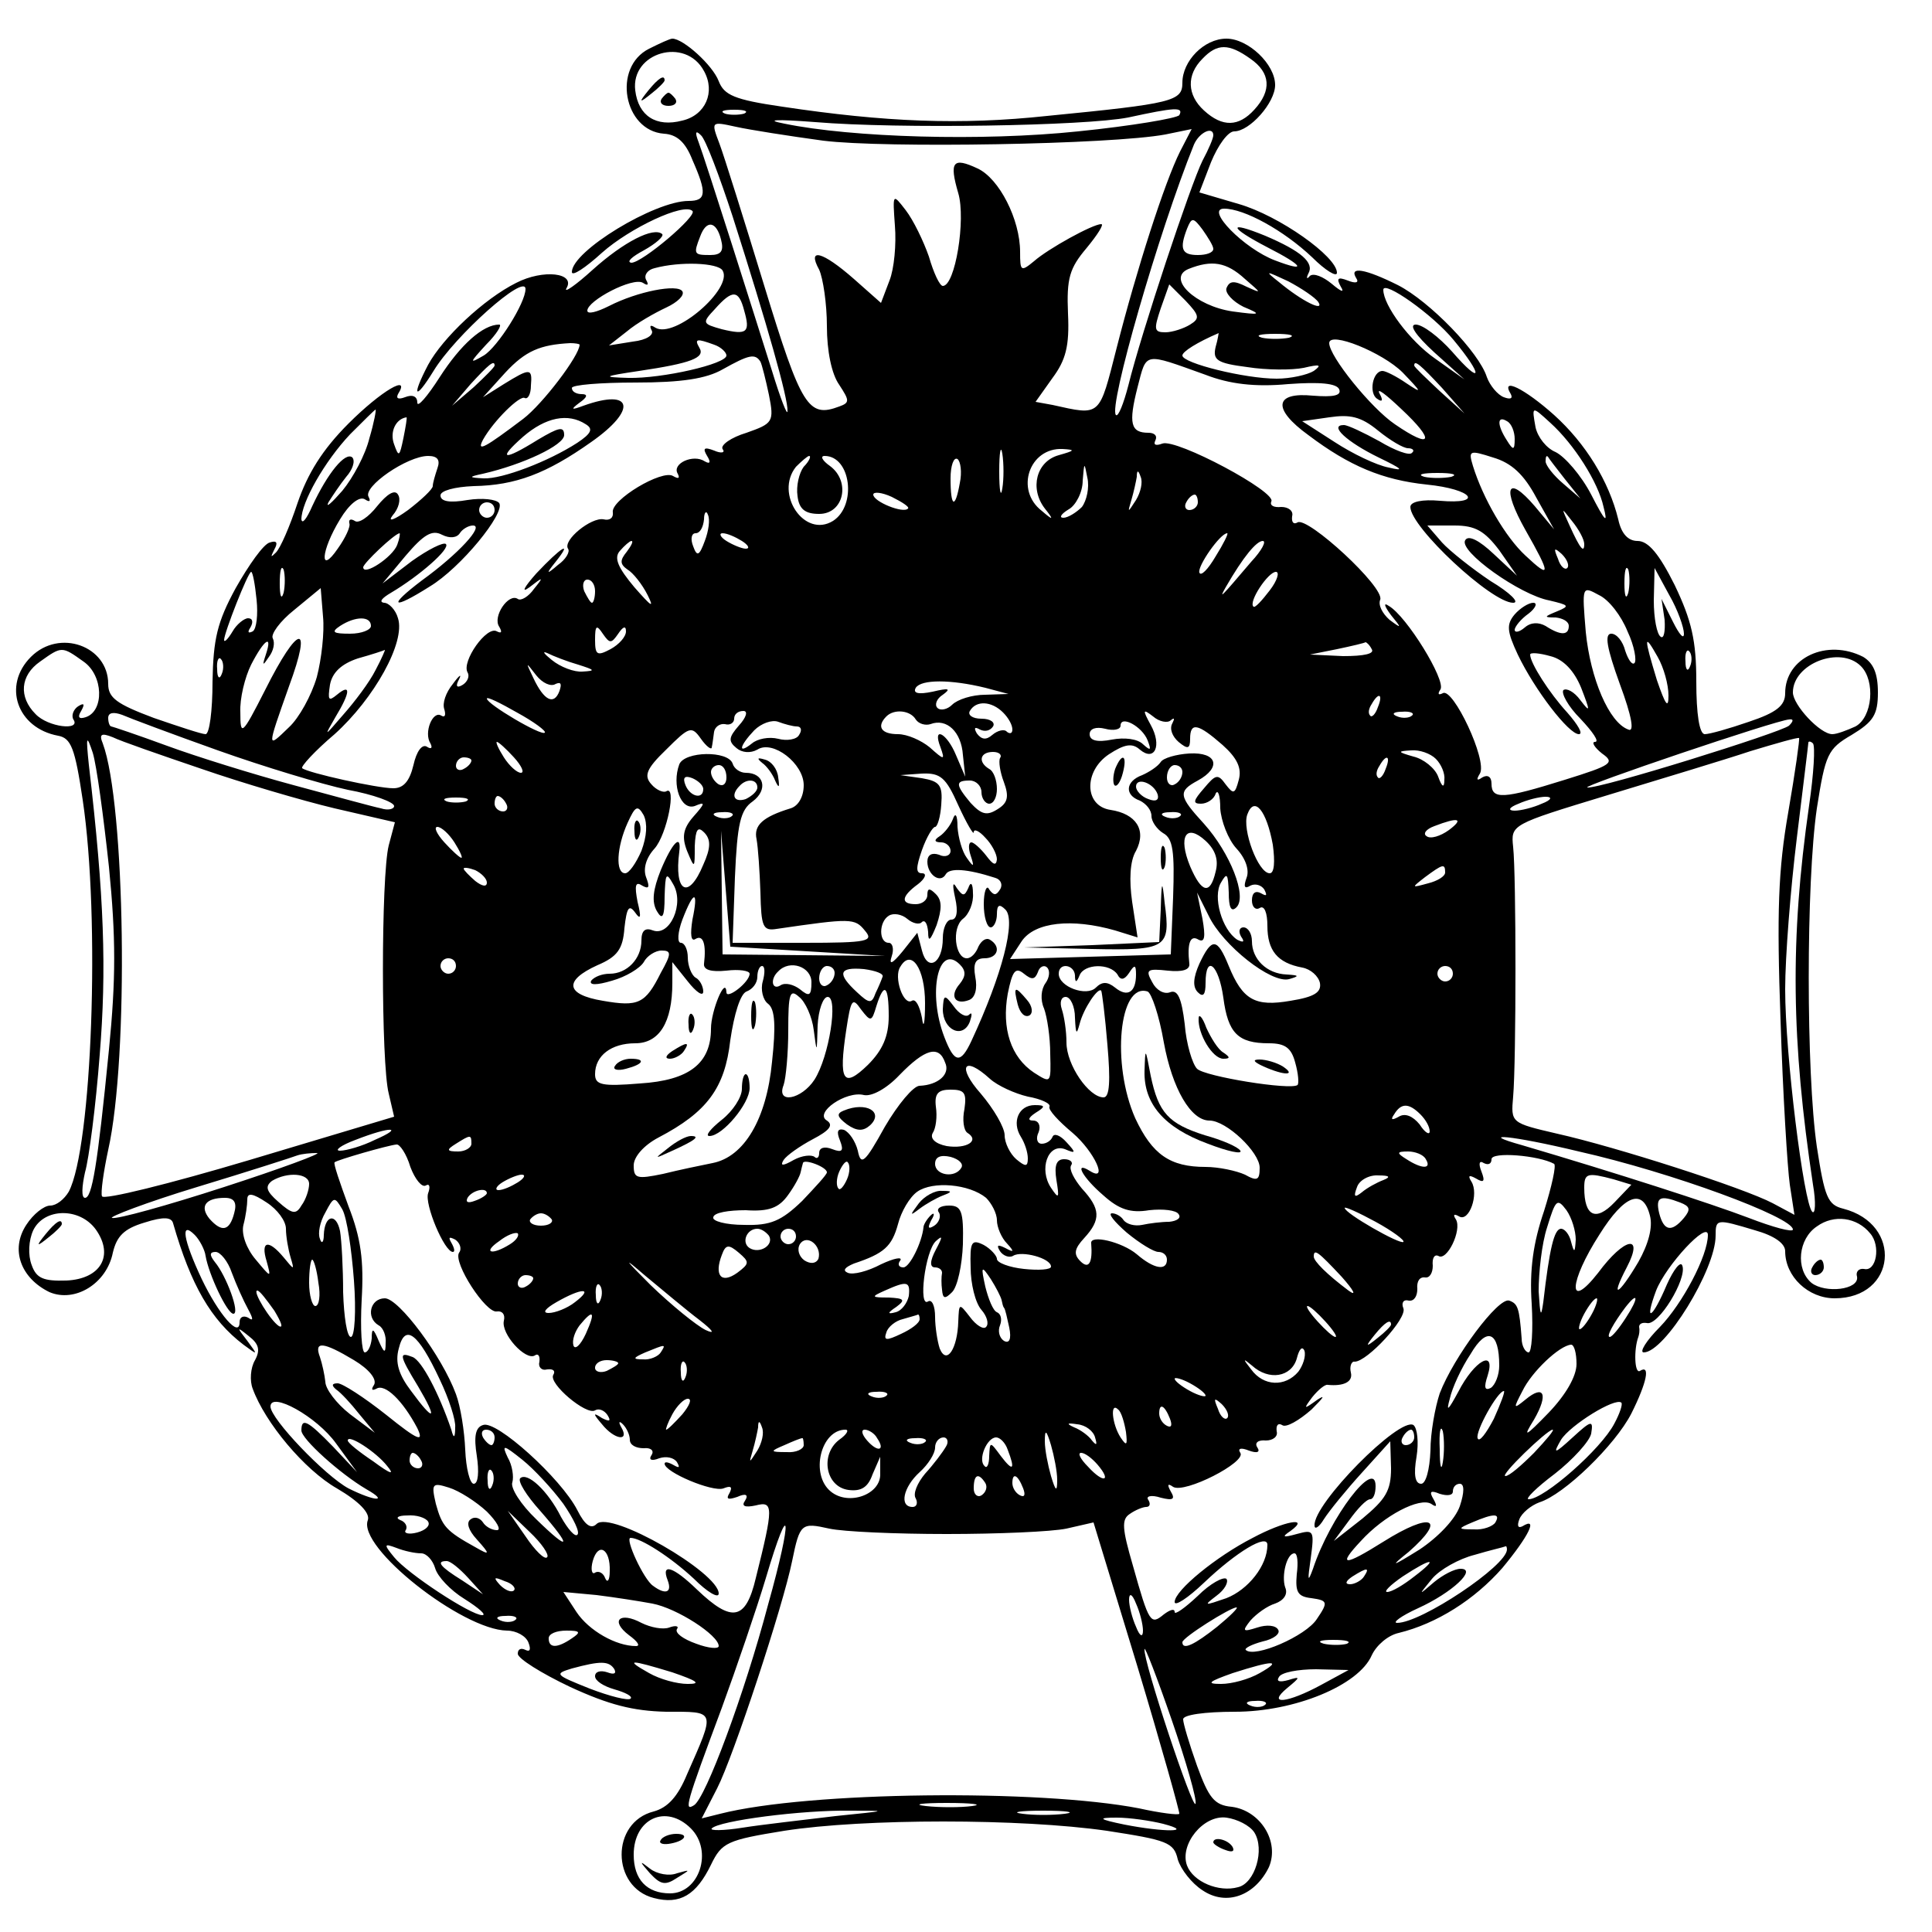 <?xml version="1.0" standalone="no"?>
<!DOCTYPE svg PUBLIC "-//W3C//DTD SVG 20010904//EN"
 "http://www.w3.org/TR/2001/REC-SVG-20010904/DTD/svg10.dtd">
<svg version="1.0" xmlns="http://www.w3.org/2000/svg"
 width="250pt" height="250pt" viewBox="0 0 250 250"
 preserveAspectRatio="xMidYMid meet">
<g transform="translate(0,250) scale(0.1,-0.1)"
fill="#000000" stroke="none">
<path d="M840 2437 c-48 -24 -33 -106 19 -110 17 -1 28 -11 37 -34 19 -43 18
-53 -5 -53 -44 0 -151 -65 -151 -92 0 -6 17 5 39 25 36 32 106 65 117 54 7 -6
-65 -67 -79 -67 -7 1 1 8 16 16 16 9 26 18 24 21 -11 10 -50 -10 -90 -46 -22
-20 -38 -31 -34 -24 12 20 -30 25 -65 7 -42 -21 -95 -71 -114 -106 -22 -42
-17 -47 7 -8 28 46 119 127 119 106 0 -18 -36 -75 -54 -86 -19 -11 -19 -10 3
14 14 14 21 26 17 26 -21 0 -50 -26 -77 -68 -16 -25 -29 -40 -29 -33 0 8 -6
11 -16 7 -8 -3 -12 -2 -9 4 17 27 -22 4 -64 -38 -34 -34 -53 -65 -66 -103 -10
-30 -22 -58 -28 -64 -7 -7 -7 -6 -2 4 5 9 3 12 -6 9 -8 -2 -27 -29 -44 -59
-24 -44 -29 -66 -30 -121 0 -38 -4 -68 -9 -68 -5 0 -35 10 -67 21 -48 18 -59
26 -59 44 0 49 -63 72 -100 35 -37 -37 -18 -92 35 -102 17 -3 22 -16 32 -83
23 -154 12 -450 -18 -507 -6 -10 -16 -18 -24 -18 -8 0 -22 -11 -31 -25 -21
-32 -7 -69 30 -87 33 -14 74 11 82 51 5 21 14 31 41 39 25 8 35 7 37 -1 23
-80 49 -125 91 -157 19 -14 19 -14 5 5 -14 18 -14 19 2 6 13 -10 15 -18 8 -31
-6 -10 -7 -27 -3 -37 16 -44 67 -105 109 -129 29 -17 43 -32 40 -41 -14 -35
122 -142 180 -143 12 0 25 -7 28 -16 3 -8 2 -12 -4 -9 -6 3 -10 1 -10 -5 0 -6
30 -25 68 -43 50 -23 81 -31 124 -32 65 0 64 3 27 -81 -12 -29 -25 -43 -43
-48 -56 -14 -55 -98 0 -112 34 -9 55 4 74 43 14 29 21 32 95 44 103 16 306 16
417 0 78 -12 87 -15 92 -37 4 -13 18 -31 32 -40 31 -21 68 -7 86 30 14 33 -11
73 -48 78 -23 2 -30 12 -45 53 -10 28 -18 55 -18 60 -1 6 28 10 67 10 77 0
160 34 177 73 6 13 21 26 35 29 49 12 98 43 134 84 34 41 47 67 26 54 -6 -3
-7 1 -4 9 3 8 15 18 26 22 32 10 98 74 119 115 20 40 25 64 11 55 -7 -4 -8 28
-2 44 1 3 2 8 1 13 0 4 4 6 10 5 15 -4 52 57 46 74 -2 7 -11 -4 -20 -24 -19
-45 -30 -51 -14 -8 13 33 67 91 67 72 0 -27 -33 -89 -62 -119 -18 -18 -27 -33
-21 -33 27 0 93 107 93 151 0 22 1 22 51 7 25 -7 39 -17 39 -27 0 -33 30 -61
64 -61 80 0 89 96 11 116 -20 5 -24 15 -34 80 -14 96 -14 342 0 438 11 70 14
77 45 95 28 17 34 26 34 55 0 25 -6 38 -19 46 -47 24 -101 -1 -101 -47 0 -16
-11 -25 -47 -37 -26 -9 -51 -16 -57 -16 -7 0 -11 26 -11 68 0 53 -6 79 -28
125 -20 40 -34 57 -48 57 -12 0 -21 9 -25 28 -12 49 -42 98 -83 135 -38 34
-70 50 -56 27 3 -6 -1 -7 -9 -4 -8 3 -18 15 -22 26 -10 32 -74 98 -115 119
-42 21 -64 25 -54 9 4 -6 -1 -7 -11 -3 -13 5 -15 3 -9 -8 5 -8 1 -7 -12 4 -11
9 -23 14 -28 10 -4 -5 -5 -3 -2 3 8 14 -9 29 -56 49 -49 20 -47 11 3 -15 47
-24 52 -33 10 -17 -40 15 -91 67 -66 67 26 0 77 -28 114 -63 17 -17 32 -26 32
-20 0 21 -75 74 -127 89 l-51 15 15 39 c9 22 22 40 30 40 20 0 53 37 53 60 0
27 -35 60 -63 60 -29 0 -57 -29 -57 -57 0 -24 -12 -27 -175 -43 -112 -12 -210
-8 -343 12 -62 9 -75 15 -82 33 -8 21 -46 55 -60 55 -3 0 -16 -6 -30 -13z m71
-29 c15 -27 2 -57 -28 -64 -34 -9 -57 6 -61 39 -6 49 65 70 89 25z m707 16
c26 -18 28 -41 5 -66 -20 -22 -41 -23 -65 -1 -22 20 -23 46 -2 67 19 20 34 20
62 0z m-655 -71 c-7 -2 -19 -2 -25 0 -7 3 -2 5 12 5 14 0 19 -2 13 -5z m563
-2 c-3 -4 -62 -14 -131 -21 -124 -13 -293 -8 -380 10 -26 5 -12 6 40 2 108 -9
349 -5 405 6 60 13 72 14 66 3z m-461 -33 c79 -10 373 -5 443 8 l34 7 -15 -29
c-20 -40 -56 -152 -82 -254 -23 -90 -20 -88 -83 -74 l-22 4 22 31 c17 23 22
41 20 83 -2 46 2 59 24 85 14 17 23 31 19 31 -11 0 -69 -32 -87 -48 -17 -14
-18 -13 -18 12 0 42 -27 95 -55 108 -32 15 -37 9 -25 -32 10 -34 -4 -120 -20
-120 -4 0 -12 17 -18 38 -7 20 -20 47 -30 60 -17 22 -17 22 -14 -20 2 -24 -1
-56 -7 -71 l-11 -29 -35 31 c-41 36 -61 41 -45 12 5 -11 10 -44 10 -73 0 -32
6 -62 16 -76 13 -20 14 -23 0 -28 -40 -15 -49 -1 -97 156 -26 85 -52 168 -58
184 -11 29 -11 29 21 22 18 -4 69 -12 113 -18z m-117 -98 c45 -141 72 -236 71
-252 0 -7 -9 16 -20 52 -24 76 -85 269 -95 296 -5 13 -4 16 3 9 6 -5 24 -53
41 -105z m622 105 c0 -4 -6 -18 -14 -33 -15 -30 -79 -222 -96 -291 -6 -23 -13
-41 -16 -38 -10 10 55 236 101 350 7 16 25 24 25 12z m0 -147 c0 -5 -9 -8 -20
-8 -21 0 -24 8 -14 34 6 15 8 15 20 -1 7 -10 14 -21 14 -25z m-637 12 c4 -15
0 -20 -14 -20 -21 0 -22 1 -13 24 8 22 21 20 27 -4z m2 -40 c14 -23 -62 -89
-87 -74 -6 4 -8 3 -5 -3 4 -6 -6 -13 -24 -15 l-31 -5 23 18 c13 11 36 24 51
31 15 7 24 16 21 21 -6 10 -58 0 -95 -19 -16 -8 -28 -11 -28 -6 0 13 59 44 72
36 6 -4 8 -3 4 4 -3 6 2 13 11 15 33 9 82 7 88 -3z m676 -11 c22 -19 22 -19 2
-10 -16 8 -22 8 -26 -2 -2 -6 8 -17 22 -24 24 -10 23 -11 -14 -6 -48 7 -86 43
-57 55 30 12 49 9 73 -13z m95 -30 c8 -13 -21 1 -51 26 -19 15 -18 15 12 1 17
-9 35 -21 39 -27z m-166 -29 c-8 -5 -23 -10 -32 -10 -15 0 -15 4 -6 31 l11 31
21 -21 c18 -19 19 -23 6 -31z m341 -20 c39 -47 37 -60 -2 -15 -17 19 -38 35
-47 35 -9 0 -1 -13 24 -36 l39 -35 -38 27 c-33 23 -67 69 -67 89 0 13 64 -32
91 -65z m-918 38 c8 -28 4 -32 -29 -24 -25 7 -26 8 -9 26 23 26 31 25 38 -2z
m610 -47 c-4 -17 2 -21 41 -26 25 -4 58 -4 73 -1 21 5 24 4 13 -4 -8 -5 -30
-10 -48 -10 -41 0 -122 20 -122 30 0 5 19 17 47 29 0 1 -1 -8 -4 -18z m95 12
c-10 -2 -26 -2 -35 0 -10 3 -2 5 17 5 19 0 27 -2 18 -5z m-918 -9 c0 -14 -48
-77 -73 -96 -49 -37 -61 -44 -52 -27 14 25 48 58 54 54 4 -2 8 5 8 16 2 23 -1
23 -35 2 l-27 -17 29 32 c26 28 45 36 84 38 6 0 12 -1 12 -2z m174 0 c9 -3 16
-10 16 -14 0 -11 -83 -30 -127 -29 -34 1 -33 2 14 9 67 10 86 17 78 30 -7 12
-3 12 19 4z m891 -36 c25 -26 26 -28 5 -14 -13 9 -27 16 -31 16 -13 0 -18 -29
-7 -36 7 -5 8 -2 3 7 -4 8 8 -1 28 -20 45 -42 40 -53 -8 -20 -31 21 -85 88
-85 105 0 16 69 -12 95 -38z m-831 14 c2 -4 7 -24 11 -43 7 -35 5 -37 -29 -49
-20 -6 -34 -16 -31 -21 4 -5 -2 -6 -11 -2 -13 5 -15 3 -9 -7 5 -8 4 -11 -3 -7
-15 10 -43 -3 -35 -16 3 -6 1 -7 -6 -3 -14 9 -81 -31 -78 -47 1 -7 -4 -11 -12
-9 -16 3 -53 -27 -46 -38 3 -4 -3 -14 -13 -21 -15 -13 -16 -12 -3 4 23 29 7
19 -25 -15 -16 -18 -20 -26 -9 -18 18 14 19 14 6 -2 -7 -10 -17 -16 -21 -13
-12 8 -33 -23 -24 -36 4 -7 3 -9 -3 -6 -13 8 -46 -39 -38 -53 3 -5 0 -12 -6
-16 -8 -5 -10 -2 -5 7 4 8 0 5 -8 -6 -9 -11 -14 -25 -11 -33 2 -7 1 -11 -4 -8
-11 7 -23 -22 -14 -36 3 -6 1 -8 -5 -4 -6 3 -13 -6 -17 -24 -5 -21 -13 -30
-26 -30 -21 0 -111 20 -118 26 -2 2 16 22 42 44 51 46 92 119 82 150 -3 11
-12 20 -18 20 -7 1 -3 6 9 13 37 22 77 57 71 63 -3 3 -23 -7 -44 -22 l-38 -29
30 36 c23 27 34 34 47 27 10 -5 19 -4 23 2 3 5 11 10 17 10 15 0 -19 -37 -66
-71 -45 -34 -39 -39 10 -8 40 24 98 95 90 108 -4 5 -22 7 -41 4 -23 -4 -35 -2
-35 6 0 6 18 11 43 12 54 1 94 16 152 57 60 42 54 70 -10 47 -16 -6 -17 -5 -5
4 10 7 11 11 3 11 -7 0 -13 3 -13 8 0 4 37 7 83 7 59 0 91 5 112 17 34 19 42
21 49 10z m576 -17 c31 -12 64 -16 107 -12 41 3 63 1 66 -7 3 -8 -8 -10 -34
-8 -50 5 -53 -17 -6 -51 53 -40 96 -58 153 -64 60 -6 75 -26 17 -21 -22 2 -38
-1 -38 -8 0 -26 105 -124 133 -124 9 0 -4 13 -29 28 -24 16 -53 39 -63 50
l-19 22 35 0 c27 0 39 -7 58 -32 l23 -33 -30 28 c-19 18 -33 25 -37 18 -9 -14
71 -71 109 -78 25 -6 27 -7 10 -14 -17 -7 -18 -8 -2 -8 9 -1 17 -5 17 -11 0
-12 -10 -13 -30 0 -9 5 -19 5 -27 -2 -7 -6 -13 -7 -13 -3 0 4 8 14 18 21 9 7
12 14 6 14 -6 0 -17 -7 -24 -15 -11 -13 -10 -22 4 -52 22 -46 66 -103 79 -103
6 0 -1 12 -15 28 -23 25 -48 64 -48 75 0 3 12 2 26 -2 17 -4 31 -19 40 -41 12
-31 12 -33 -1 -16 -8 11 -18 16 -22 13 -3 -4 6 -21 22 -37 16 -17 25 -30 19
-30 -5 0 -1 -7 9 -15 17 -12 13 -15 -48 -34 -80 -25 -95 -26 -95 -5 0 9 -5 12
-12 8 -7 -5 -8 -3 -3 5 10 17 -35 112 -48 104 -6 -3 -7 -1 -3 5 7 12 -44 95
-67 108 -7 5 -6 0 3 -12 14 -17 14 -18 -2 -6 -9 8 -15 19 -12 26 6 16 -94 108
-107 100 -5 -3 -8 0 -7 8 2 7 -5 12 -14 12 -10 -1 -15 2 -13 7 8 12 -123 82
-141 75 -8 -3 -12 -2 -9 4 3 6 -1 10 -9 10 -23 0 -26 12 -14 59 12 46 7 45 88
16z m-920 12 c0 -2 -12 -14 -27 -28 l-28 -24 24 28 c23 25 31 32 31 24z m1226
-29 l29 -33 -32 29 c-18 17 -33 31 -33 33 0 8 8 1 36 -29z m-1388 -65 c-5 -21
-21 -51 -35 -68 -14 -16 -22 -23 -18 -15 5 8 15 23 23 33 8 9 12 20 8 25 -9 8
-32 -20 -52 -63 -7 -16 -13 -24 -14 -17 0 22 30 75 63 110 17 17 32 32 33 32
1 0 -2 -17 -8 -37z m1344 -13 c6 0 9 -3 5 -6 -3 -4 -22 3 -42 15 -20 11 -41
21 -46 21 -20 0 4 -22 45 -42 31 -15 34 -18 13 -13 -16 3 -47 18 -70 33 l-42
27 35 5 c27 4 41 1 63 -17 16 -13 33 -23 39 -23z m184 33 c31 -28 62 -77 69
-109 6 -23 2 -19 -16 16 -13 25 -34 49 -46 55 -12 5 -23 19 -26 32 -5 28 -5
28 19 6z m-1484 -20 c-5 -24 -6 -25 -12 -8 -6 16 2 33 16 35 1 0 -1 -12 -4
-27z m236 18 c10 -6 7 -12 -11 -24 -37 -24 -97 -47 -121 -46 -20 1 -20 2 -1 6
52 12 105 37 105 50 0 12 -7 10 -34 -6 -45 -28 -53 -26 -19 4 29 25 58 31 81
16z m1202 -19 c0 -15 -2 -15 -10 -2 -13 20 -13 33 0 25 6 -3 10 -14 10 -23z
m-663 -64 c-2 -13 -4 -3 -4 22 0 25 2 35 4 23 2 -13 2 -33 0 -45z m73 43 c-29
-8 -38 -43 -18 -69 12 -15 11 -16 -4 -3 -35 27 -16 82 27 80 17 -1 16 -2 -5
-8z m618 -55 l23 -41 -25 30 c-36 42 -43 24 -12 -31 33 -58 33 -64 0 -33 -26
24 -55 74 -68 116 -6 20 -5 21 26 11 24 -7 40 -22 56 -52z m-1422 38 c-3 -9
-6 -19 -6 -23 0 -4 -15 -18 -32 -31 -18 -13 -27 -16 -20 -7 8 9 11 21 7 27 -4
7 -14 1 -27 -15 -11 -14 -24 -23 -29 -19 -5 3 -8 2 -7 -3 2 -4 -5 -19 -15 -33
-24 -35 -22 -3 3 38 12 20 25 30 32 26 6 -4 8 -3 5 3 -8 13 50 53 77 53 12 0
16 -5 12 -16z m474 2 c-6 -8 -10 -25 -8 -38 2 -17 10 -23 28 -23 32 0 41 42
14 62 -10 7 -13 13 -7 13 34 0 42 -64 11 -84 -37 -23 -76 35 -48 70 7 7 15 14
17 14 3 0 0 -7 -7 -14z m202 -21 c-6 -34 -12 -32 -12 6 0 16 4 28 9 25 4 -3 6
-17 3 -31z m783 5 l20 -25 -22 19 c-13 11 -23 24 -23 29 0 6 1 8 3 6 1 -2 11
-15 22 -29z m-625 -36 c-7 -7 -18 -14 -24 -14 -6 0 -3 5 7 11 9 5 18 22 18 37
2 24 2 25 6 4 3 -13 -1 -30 -7 -38z m70 9 c-11 -17 -11 -17 -6 0 3 10 6 24 7
30 0 9 2 9 5 0 3 -7 0 -20 -6 -30z m408 30 c-10 -2 -26 -2 -35 0 -10 3 -2 5
17 5 19 0 27 -2 18 -5z m-703 -41 c-6 -7 -45 9 -45 18 0 4 11 3 24 -3 14 -7
23 -13 21 -15z m375 8 c0 -5 -5 -10 -11 -10 -5 0 -7 5 -4 10 3 6 8 10 11 10 2
0 4 -4 4 -10z m-910 -10 c0 -5 -4 -10 -10 -10 -5 0 -10 5 -10 10 0 6 5 10 10
10 6 0 10 -4 10 -10z m272 -40 c-7 -19 -10 -21 -15 -7 -4 10 -2 17 3 17 6 0
10 8 11 18 0 9 3 12 5 6 3 -6 1 -21 -4 -34z m1138 -4 c0 -12 -5 -7 -19 24 -11
24 -11 24 3 6 9 -11 16 -24 16 -30z m-1536 -1 c-6 -16 -44 -41 -44 -29 0 5 40
43 47 44 1 0 0 -7 -3 -15z m446 5 c8 -5 11 -10 5 -10 -5 0 -17 5 -25 10 -8 5
-10 10 -5 10 6 0 17 -5 25 -10z m613 -20 c-10 -17 -19 -26 -21 -21 -3 8 27 51
36 51 2 0 -5 -14 -15 -30z m-762 6 c-9 -11 -9 -16 1 -23 7 -4 19 -19 26 -33 9
-18 5 -15 -17 10 -21 25 -27 38 -19 47 6 7 13 13 15 13 3 0 0 -6 -6 -14z m808
-13 c-40 -47 -42 -49 -33 -33 23 40 40 60 48 60 5 0 -1 -12 -15 -27z m409 -8
c-3 -3 -9 2 -12 12 -6 14 -5 15 5 6 7 -7 10 -15 7 -18z m-1661 -32 c-3 -10 -5
-4 -5 12 0 17 2 24 5 18 2 -7 2 -21 0 -30z m1740 0 c-3 -10 -5 -4 -5 12 0 17
2 24 5 18 2 -7 2 -21 0 -30z m-1775 -9 c2 -19 0 -38 -5 -41 -6 -3 -7 -1 -3 5
4 7 3 12 -3 12 -5 0 -15 -8 -20 -17 -6 -10 -11 -15 -11 -11 0 9 31 88 35 88 2
0 5 -16 7 -36z m1311 12 c-10 -13 -19 -23 -21 -21 -7 6 19 45 29 45 5 0 2 -11
-8 -24z m536 -56 c0 -8 -6 -1 -14 15 l-15 30 4 -27 c1 -15 -1 -25 -5 -22 -5 3
-9 24 -9 47 l1 42 19 -35 c11 -19 19 -42 19 -50z m-1409 55 c0 -8 -2 -15 -4
-15 -2 0 -6 7 -10 15 -3 8 -1 15 4 15 6 0 10 -7 10 -15z m-360 -111 c-7 -24
-23 -53 -36 -65 -29 -28 -29 -29 0 53 31 84 12 81 -31 -5 -30 -59 -32 -60 -32
-29 -1 18 6 46 14 62 17 33 28 40 19 13 -5 -15 -4 -15 4 -3 6 8 8 18 5 24 -3
5 9 22 28 37 l34 28 3 -37 c2 -20 -2 -55 -8 -78z m1696 59 c9 -19 12 -38 9
-41 -3 -3 -8 4 -12 16 -3 12 -11 22 -18 22 -9 0 -6 -18 11 -65 16 -43 19 -63
11 -59 -25 9 -49 66 -55 126 -5 60 -5 60 17 48 13 -6 29 -27 37 -47z m-1626 7
c0 -5 -12 -10 -27 -10 -22 0 -25 2 -13 10 20 13 40 13 40 0z m320 -10 c6 9 10
11 10 3 0 -7 -9 -17 -20 -23 -17 -9 -20 -8 -20 12 0 19 2 20 10 8 9 -13 11
-13 20 0z m975 -20 c4 -6 -10 -9 -37 -9 l-43 2 35 7 c19 4 36 8 37 9 1 0 5 -3
8 -9z m384 -60 c0 -18 -4 -12 -15 20 -17 56 -17 62 1 30 8 -14 14 -36 14 -50z
m-2051 44 c26 -18 27 -64 3 -72 -9 -3 -11 0 -6 8 5 9 4 11 -4 6 -6 -4 -9 -12
-6 -17 10 -15 -33 -10 -49 7 -22 22 -20 50 6 68 28 20 28 20 56 0z m378 -11
c-8 -16 -27 -41 -42 -58 -25 -29 -25 -29 -10 -3 20 33 20 44 2 29 -11 -9 -12
-7 -9 13 3 16 15 27 36 34 18 5 33 10 35 11 1 1 -4 -11 -12 -26z m262 7 c22
-7 23 -8 6 -9 -11 -1 -29 6 -40 15 -10 8 -13 12 -6 9 8 -4 26 -11 40 -15z
m1439 -2 c-3 -8 -6 -5 -6 6 -1 11 2 17 5 13 3 -3 4 -12 1 -19z m-1900 -10 c-3
-8 -6 -5 -6 6 -1 11 2 17 5 13 3 -3 4 -12 1 -19z m2121 10 c19 -19 15 -66 -7
-78 -11 -5 -24 -10 -30 -10 -16 0 -51 38 -51 54 0 37 61 61 88 34z m-1689 -23
c7 3 8 0 5 -9 -7 -19 -20 -13 -34 17 -10 21 -10 21 4 3 8 -10 19 -15 25 -11z
m556 -5 l30 -8 -30 -1 c-17 0 -36 -6 -43 -13 -6 -6 -15 -8 -19 -4 -4 4 -1 12
7 17 11 8 8 9 -13 4 -19 -4 -26 -2 -22 5 7 11 45 11 90 0z m-570 -58 c-4 -5
-75 37 -75 44 0 3 18 -6 39 -18 22 -12 38 -24 36 -26z m1078 33 c-3 -9 -8 -14
-10 -11 -3 3 -2 9 2 15 9 16 15 13 8 -4z m-485 -7 c7 -7 12 -16 12 -22 0 -5
-3 -6 -7 -3 -3 4 -12 2 -19 -4 -8 -7 -14 -6 -20 2 -4 7 -3 9 4 5 6 -3 13 -2
17 4 3 5 -3 10 -15 10 -12 0 -18 5 -15 10 8 14 28 13 43 -2z m-1016 -49 c59
-21 135 -44 168 -51 33 -6 60 -16 60 -21 0 -4 -8 -6 -17 -3 -10 2 -61 16 -113
30 -52 14 -126 37 -164 51 -38 14 -71 25 -72 25 -2 0 -4 5 -4 11 0 7 7 8 18 4
9 -4 65 -25 124 -46z m674 32 c-13 -15 -14 -20 -3 -29 7 -6 18 -7 27 -2 20 13
60 -18 60 -46 0 -15 -7 -27 -17 -30 -36 -11 -48 -22 -44 -40 2 -11 4 -41 5
-69 1 -44 3 -50 21 -47 96 14 101 14 114 -2 12 -14 5 -16 -79 -16 l-92 0 3 85
c3 69 7 87 23 98 20 15 15 37 -9 37 -7 0 -15 5 -17 12 -6 17 -62 16 -69 -1
-10 -27 2 -60 20 -54 14 6 14 4 -2 -14 -13 -15 -15 -26 -8 -44 10 -24 10 -23
10 6 1 22 4 26 12 18 9 -9 9 -20 -1 -42 -19 -46 -38 -36 -31 17 3 24 -9 12
-24 -24 -10 -25 -12 -41 -5 -53 7 -12 10 -8 10 19 1 30 2 32 11 16 15 -25 -4
-68 -26 -60 -10 4 -15 0 -15 -13 0 -24 -19 -43 -41 -43 -10 0 -20 -4 -24 -9
-3 -6 7 -6 27 0 18 5 36 16 41 24 4 8 15 15 23 15 13 0 13 -4 -1 -29 -20 -40
-29 -44 -75 -36 -48 8 -51 26 -7 46 26 11 33 21 35 48 3 27 6 31 14 20 7 -10
8 -6 3 14 -4 21 -3 27 6 21 9 -5 10 -2 5 11 -4 11 0 25 11 37 16 18 29 83 15
74 -4 -2 -13 2 -19 9 -10 11 -7 20 19 45 30 30 33 31 45 14 7 -10 14 -15 14
-11 1 4 2 13 3 20 1 6 7 11 14 10 7 -2 12 2 12 7 0 6 5 10 12 10 6 0 4 -8 -6
-19z m229 8 c4 -6 13 -8 19 -6 21 8 40 -10 42 -40 l3 -28 -12 28 c-12 29 -31
38 -20 10 6 -17 5 -17 -14 0 -11 9 -29 17 -41 17 -22 0 -28 10 -15 23 10 10
31 8 38 -4z m330 -1 c5 4 5 2 2 -4 -4 -7 0 -17 8 -24 12 -10 15 -9 15 4 0 22
10 20 42 -8 19 -17 25 -30 21 -45 -5 -19 -7 -19 -17 -6 -10 14 -13 13 -28 -5
-14 -16 -15 -20 -4 -20 8 0 17 6 19 13 3 6 6 -2 6 -19 1 -16 10 -40 21 -52 12
-13 17 -28 13 -38 -4 -11 -3 -15 5 -10 6 3 14 1 18 -5 4 -8 3 -9 -4 -5 -7 4
-12 1 -12 -9 0 -9 5 -13 10 -10 6 4 10 -6 10 -23 0 -32 13 -48 45 -54 11 -2
21 -11 23 -20 2 -12 -7 -18 -38 -23 -46 -8 -62 1 -80 45 -15 37 -22 37 -38 3
-8 -18 -9 -30 -2 -37 7 -7 10 -3 10 12 0 38 17 24 23 -19 6 -46 19 -59 59 -59
21 0 29 -6 34 -25 4 -14 5 -27 3 -29 -9 -7 -120 11 -130 21 -6 6 -14 32 -16
58 -4 33 -9 45 -19 41 -8 -3 -18 3 -23 13 -9 16 -7 18 20 15 19 -2 29 1 28 9
-3 26 1 38 12 31 8 -4 9 4 5 27 l-7 34 15 -30 c18 -38 81 -88 104 -82 14 4 13
5 -3 6 -26 1 -45 20 -45 43 0 10 -5 18 -11 18 -5 0 -7 -5 -3 -12 5 -7 3 -8 -5
-4 -20 13 -32 56 -21 74 8 14 9 11 10 -13 0 -19 3 -26 10 -19 14 14 -8 70 -42
108 -33 36 -34 42 -8 56 31 17 25 37 -11 35 -17 -1 -34 -6 -37 -11 -4 -6 -15
-13 -24 -17 -22 -8 -23 -26 -3 -33 8 -4 15 -12 15 -20 0 -7 7 -17 15 -22 13
-7 15 -24 13 -83 l-3 -74 -104 -3 -104 -3 15 23 c17 25 65 30 121 14 l29 -9
-7 46 c-4 28 -3 53 5 66 14 27 0 48 -33 53 -34 5 -35 50 -2 72 20 13 30 15 40
6 19 -16 29 5 14 32 -11 20 -10 21 3 11 8 -7 19 -9 23 -5z m312 6 c-3 -3 -12
-4 -19 -1 -8 3 -5 6 6 6 11 1 17 -2 13 -5z m-796 -14 c6 0 7 -5 3 -11 -3 -6
-16 -8 -27 -5 -12 3 -27 0 -34 -6 -19 -15 -16 -3 3 17 9 9 23 14 31 11 8 -3
19 -6 24 -6z m454 -18 c5 -13 4 -14 -6 -5 -7 7 -24 9 -40 6 -20 -4 -29 -1 -29
7 0 7 8 10 20 7 11 -3 20 -1 20 4 0 14 28 -1 35 -19z m830 19 c-11 -9 -245
-82 -261 -80 -10 1 244 87 261 88 6 1 6 -2 0 -8z m-2174 -183 c9 -91 9 -145 0
-236 -15 -152 -22 -192 -31 -192 -5 0 -4 15 0 33 5 17 14 86 19 152 9 110 6
204 -14 375 -4 38 -3 40 5 16 5 -16 14 -83 21 -148z m120 127 c52 -18 130 -41
172 -51 l78 -18 -8 -30 c-10 -40 -10 -282 0 -321 l7 -30 -187 -56 c-104 -31
-189 -52 -191 -47 -2 4 2 32 8 60 27 120 22 448 -7 526 -5 12 -2 14 13 8 10
-5 62 -23 115 -41z m2053 -56 c-13 -74 -15 -130 -10 -269 3 -96 9 -192 12
-213 l6 -39 -28 15 c-38 20 -203 73 -279 90 -60 14 -60 14 -57 48 4 46 4 287
0 323 -3 29 -3 29 122 67 69 21 152 46 185 57 33 10 61 18 63 17 1 -1 -5 -44
-14 -96z m-1649 71 c10 -11 14 -20 9 -20 -5 0 -15 9 -22 20 -7 11 -11 20 -9
20 2 0 12 -9 22 -20z m1676 -62 c-25 -174 -23 -305 5 -491 4 -23 3 -39 -1 -35
-11 11 -35 203 -35 288 0 42 7 130 15 195 8 66 15 122 15 124 0 2 3 2 6 -1 3
-4 1 -39 -5 -80z m-1047 61 c-2 -4 0 -18 5 -31 7 -19 5 -27 -8 -35 -14 -9 -21
-7 -35 8 -20 24 -20 29 -1 29 8 0 15 -7 15 -15 0 -8 5 -15 10 -15 6 0 10 9 10
19 0 11 -4 23 -10 26 -15 9 -12 22 5 22 8 0 12 -4 9 -8z m564 -1 c7 -7 12 -19
11 -27 0 -11 -3 -10 -8 4 -4 11 -19 23 -32 26 -21 6 -21 7 -3 8 11 1 25 -4 32
-11z m-1248 -2 c0 -3 -4 -8 -10 -11 -5 -3 -10 -1 -10 4 0 6 5 11 10 11 6 0 10
-2 10 -4z m1183 -11 c-3 -9 -8 -14 -10 -11 -3 3 -2 9 2 15 9 16 15 13 8 -4z
m-853 -11 c0 -8 -4 -12 -10 -9 -5 3 -10 10 -10 16 0 5 5 9 10 9 6 0 10 -7 10
-16z m590 7 c0 -6 -4 -13 -10 -16 -5 -3 -10 1 -10 9 0 9 5 16 10 16 6 0 10 -4
10 -9z m-620 -22 c0 -14 -17 -10 -23 5 -4 10 -1 13 9 9 7 -3 14 -9 14 -14z
m330 -21 c11 -24 20 -39 20 -35 0 5 7 2 15 -7 8 -8 15 -21 15 -28 -1 -9 -5 -7
-14 5 -7 9 -16 17 -19 17 -4 0 -4 -8 -1 -17 5 -15 4 -16 -5 -3 -6 8 -11 26
-12 40 0 16 -3 19 -6 10 -3 -8 -11 -18 -17 -22 -8 -5 -7 -8 2 -8 6 0 12 -5 12
-11 0 -6 -7 -9 -15 -5 -9 3 -15 0 -15 -9 0 -17 17 -29 24 -16 5 8 27 7 64 -5
7 -2 10 -9 6 -15 -5 -8 -8 -8 -14 0 -3 7 -7 -2 -7 -19 0 -16 4 -30 9 -30 4 0
8 8 8 17 0 12 3 14 11 6 14 -14 -4 -84 -44 -170 -14 -30 -22 -29 -35 5 -22 57
-8 122 20 94 8 -8 8 -15 0 -25 -14 -16 -6 -28 12 -21 8 3 11 15 8 30 -3 17 0
24 12 24 17 0 22 15 7 24 -5 3 -11 -1 -15 -9 -3 -8 -9 -15 -15 -15 -15 0 -20
39 -5 51 8 6 14 21 13 33 0 13 -3 16 -6 7 -5 -11 -7 -11 -15 0 -5 9 -6 5 -2
-13 4 -18 2 -28 -5 -28 -6 0 -11 -11 -11 -24 0 -33 -20 -44 -27 -16 l-6 23
-19 -24 c-14 -17 -18 -18 -14 -6 3 9 1 17 -4 17 -13 0 -13 27 0 35 6 4 17 2
24 -4 7 -6 16 -8 19 -4 4 3 7 -2 8 -13 0 -14 3 -11 11 9 7 21 7 32 -1 40 -8 8
-11 8 -11 -1 0 -7 -7 -12 -15 -12 -20 0 -19 10 3 26 9 7 12 14 5 14 -8 0 -8 7
0 30 6 17 14 30 17 30 3 0 7 13 8 29 2 25 -2 30 -25 34 l-28 4 28 2 c24 1 31
-5 47 -41z m-260 23 c0 -5 -7 -11 -15 -15 -15 -5 -20 5 -8 17 9 10 23 9 23 -2z
m518 -9 c2 -7 -2 -10 -12 -6 -9 3 -16 11 -16 16 0 13 23 5 28 -10z m-895 -9
c-7 -2 -19 -2 -25 0 -7 3 -2 5 12 5 14 0 19 -2 13 -5z m52 -3 c3 -5 1 -10 -4
-10 -6 0 -11 5 -11 10 0 6 2 10 4 10 3 0 8 -4 11 -10z m1340 0 c-11 -5 -27 -9
-35 -9 -9 0 -8 4 5 9 11 5 27 9 35 9 9 0 8 -4 -5 -9z m-1165 -61 c-7 -16 -16
-29 -21 -29 -13 0 -11 34 3 65 10 22 13 24 21 10 5 -11 4 -27 -3 -46z m817 8
c3 -22 2 -37 -4 -37 -15 0 -36 57 -29 76 9 25 25 5 33 -39z m-700 37 c-3 -3
-12 -4 -19 -1 -8 3 -5 6 6 6 11 1 17 -2 13 -5z m580 0 c-3 -3 -12 -4 -19 -1
-8 3 -5 6 6 6 11 1 17 -2 13 -5z m348 -18 c-11 -8 -24 -12 -29 -8 -5 3 -1 9
10 13 31 12 39 10 19 -5z m-1287 -16 c7 -11 11 -20 9 -20 -2 0 -12 9 -22 20
-10 11 -14 20 -9 20 5 0 15 -9 22 -20z m985 -38 c-7 -30 -18 -28 -33 7 -16 39
-5 56 20 33 13 -12 17 -25 13 -40z m-528 -103 l100 -6 -105 1 -105 1 -1 80 -1
80 6 -75 6 -75 100 -6z m-415 89 c0 -6 -6 -5 -15 2 -8 7 -15 14 -15 16 0 2 7
1 15 -2 8 -4 15 -11 15 -16z m1240 13 c0 -5 -10 -11 -22 -14 -22 -6 -22 -6 -4
8 23 17 26 18 26 6z m-974 -61 c-3 -19 -2 -29 4 -25 10 6 14 -7 11 -32 -1 -8
9 -11 29 -9 16 2 30 0 30 -4 0 -11 -30 -34 -30 -24 -1 22 -20 -24 -20 -47 0
-45 -28 -67 -92 -71 -49 -4 -58 -2 -58 12 0 24 21 40 52 40 31 0 48 27 48 78
l0 27 20 -25 c11 -14 20 -20 20 -13 0 6 -4 15 -10 18 -5 3 -10 15 -10 26 0 10
-4 19 -9 19 -5 0 -4 14 2 30 15 39 21 38 13 0z m-306 -60 c0 -5 -4 -10 -10
-10 -5 0 -10 5 -10 10 0 6 5 10 10 10 6 0 10 -4 10 -10z m607 -48 c0 -26 -2
-35 -4 -19 -3 15 -8 25 -13 22 -11 -7 -24 31 -15 44 14 24 32 -2 32 -47z
m-210 28 c-3 -10 0 -24 7 -29 9 -7 10 -29 5 -75 -7 -74 -36 -123 -77 -131 -15
-3 -44 -9 -64 -14 -34 -7 -38 -6 -38 11 0 11 13 26 32 36 63 33 86 64 93 126
5 34 13 60 21 63 8 3 14 11 14 19 0 8 3 14 6 14 4 0 4 -9 1 -20z m63 -1 c0
-18 -3 -19 -15 -9 -8 6 -19 9 -25 5 -11 -7 -14 8 -3 18 15 16 43 6 43 -14z
m30 12 c0 -6 -4 -13 -10 -16 -5 -3 -10 1 -10 9 0 9 5 16 10 16 6 0 10 -4 10
-9z m62 -5 c-1 -3 -5 -13 -9 -21 -5 -14 -8 -14 -24 1 -26 24 -24 33 9 30 15
-2 26 -6 24 -10z m201 6 c2 7 8 10 12 6 4 -4 3 -13 -2 -20 -6 -8 -7 -22 -2
-33 4 -11 8 -37 8 -59 1 -38 1 -38 -21 -24 -30 20 -42 57 -34 102 6 30 10 35
21 26 10 -8 14 -8 18 2z m48 -4 c0 -10 2 -10 6 0 6 15 39 16 49 1 4 -8 9 -7
15 2 7 11 9 11 9 -2 0 -23 -11 -30 -27 -17 -10 8 -17 8 -25 0 -12 -12 -48 1
-48 18 0 15 20 12 21 -2z m489 2 c0 -5 -4 -10 -10 -10 -5 0 -10 5 -10 10 0 6
5 10 10 10 6 0 10 -4 10 -10z m-827 -73 c4 -31 4 -30 5 6 1 20 7 37 13 37 14
0 2 -77 -17 -107 -17 -26 -50 -32 -40 -7 3 9 6 41 6 71 0 47 2 54 14 43 8 -6
17 -26 19 -43z m97 18 c0 -26 -8 -44 -27 -63 -32 -31 -38 -21 -28 45 6 40 8
43 19 27 13 -17 14 -16 20 4 10 32 16 27 16 -13z m283 -37 c4 -46 3 -68 -5
-68 -19 0 -48 42 -48 71 0 15 -3 34 -6 43 -3 9 -1 16 5 16 6 0 12 -12 12 -27
1 -21 2 -23 6 -8 5 20 24 48 28 43 1 -2 5 -33 8 -70z m73 3 c11 -60 35 -101
59 -101 22 0 65 -41 65 -61 0 -16 -3 -18 -19 -9 -11 5 -34 10 -51 10 -46 0
-69 16 -91 63 -31 70 -21 176 16 164 5 -2 15 -31 21 -66z m-283 -26 c7 -15 -9
-29 -33 -30 -8 0 -28 -24 -45 -53 -26 -47 -31 -51 -35 -31 -3 12 -11 24 -18
27 -8 2 -10 -2 -5 -14 5 -13 3 -16 -10 -11 -10 4 -17 2 -17 -5 0 -6 -3 -8 -6
-5 -4 3 -16 2 -27 -4 -14 -8 -18 -8 -13 0 4 6 21 18 38 27 21 11 27 18 18 24
-17 10 25 39 48 33 10 -2 29 8 46 26 33 34 51 39 59 16z m58 -21 c10 -9 32
-19 49 -23 17 -3 30 -9 28 -13 -2 -4 12 -19 30 -34 28 -24 47 -65 22 -49 -21
13 -9 -9 18 -32 20 -18 35 -23 59 -19 18 2 35 0 38 -5 4 -5 -2 -9 -12 -10 -10
0 -26 -2 -35 -4 -10 -2 -20 1 -24 6 -3 5 -10 9 -15 9 -6 0 3 -11 19 -25 17
-14 35 -25 41 -25 6 0 11 -4 11 -10 0 -15 -17 -12 -39 7 -19 16 -61 26 -59 14
2 -25 -3 -34 -14 -23 -9 9 -8 16 5 30 22 24 21 38 -3 64 -10 12 -17 25 -14 30
3 4 -1 8 -9 8 -10 0 -13 -8 -10 -27 4 -24 3 -25 -7 -10 -16 24 -4 58 18 50 14
-6 15 -5 2 9 -8 9 -16 12 -18 7 -2 -5 -8 -9 -14 -9 -6 0 -8 7 -4 15 3 8 0 15
-7 15 -8 0 -6 4 3 10 13 8 13 10 -1 10 -21 0 -30 -22 -18 -41 5 -8 9 -20 9
-28 0 -11 -3 -11 -15 -1 -8 7 -15 21 -15 31 0 10 -14 34 -31 54 -31 35 -22 50
12 19z m-33 -39 c-3 -14 -1 -28 4 -31 16 -10 -1 -21 -27 -17 -15 3 -22 10 -18
17 4 6 6 21 4 34 -2 17 3 22 19 22 18 0 21 -4 18 -25z m590 -7 c7 -7 12 -16
12 -22 0 -5 -6 -2 -13 9 -9 11 -19 15 -27 10 -9 -5 -11 -4 -6 3 9 15 19 15 34
0z m-1353 -33 c-16 -8 -37 -14 -45 -14 -8 0 1 7 20 14 46 18 64 17 25 0z m125
-5 c0 -5 -8 -10 -17 -10 -15 0 -16 2 -3 10 19 12 20 12 20 0z m1433 -10 c120
-27 277 -85 277 -101 0 -4 -26 3 -57 15 -50 19 -171 58 -293 94 -61 17 -14 13
73 -8z m-1512 -20 c6 -16 15 -27 20 -24 5 3 6 -2 3 -10 -5 -14 21 -76 32 -76
3 0 2 5 -2 12 -4 7 -3 8 5 4 6 -4 9 -12 5 -17 -8 -13 35 -79 49 -76 7 1 11 -4
9 -12 -4 -17 28 -52 40 -45 4 3 7 0 6 -8 -2 -7 3 -12 10 -10 8 1 11 -2 8 -7
-7 -11 43 -53 54 -46 5 3 12 0 16 -6 5 -8 3 -9 -7 -4 -12 8 -12 6 0 -8 16 -20
36 -23 25 -4 -4 7 -3 9 2 4 5 -5 9 -14 9 -20 0 -7 8 -11 18 -11 9 1 14 -3 10
-9 -4 -6 0 -8 10 -4 9 3 19 1 23 -5 4 -7 3 -8 -4 -4 -7 4 -12 5 -12 2 0 -11
62 -37 76 -32 10 4 12 2 8 -6 -5 -8 -2 -9 10 -5 11 5 15 3 10 -5 -5 -7 0 -9
14 -6 23 6 23 -2 0 -94 -13 -55 -31 -58 -76 -15 -31 30 -47 35 -38 12 6 -16
-3 -19 -19 -7 -12 8 -37 62 -29 62 13 0 52 -25 82 -53 17 -17 32 -26 32 -19 0
27 -140 108 -158 90 -7 -7 -15 -2 -25 18 -21 41 -105 117 -122 110 -10 -3 -12
-15 -8 -40 3 -20 2 -36 -4 -36 -5 0 -10 20 -11 44 -1 24 -6 56 -12 72 -18 49
-74 124 -92 124 -19 0 -25 -25 -8 -35 6 -3 10 -14 9 -23 0 -14 -2 -13 -9 3 -7
17 -9 17 -9 3 -1 -10 -5 -18 -9 -18 -4 0 -6 30 -4 68 3 51 -1 80 -17 121 -11
30 -20 56 -18 57 3 3 69 22 80 23 4 1 13 -12 18 -29z m-241 -26 c-74 -24 -139
-42 -145 -40 -5 1 44 20 110 40 66 20 125 39 130 41 6 2 17 3 25 3 8 0 -46
-20 -120 -44z m954 25 c-8 -14 -34 -10 -34 5 0 9 7 12 20 9 11 -3 17 -9 14
-14z m601 11 c8 -13 -5 -13 -25 0 -13 8 -13 10 2 10 9 0 20 -4 23 -10z m166
-6 c3 -2 -3 -29 -13 -61 -14 -41 -19 -76 -16 -120 2 -35 0 -63 -4 -63 -4 0 -9
8 -9 18 -3 40 -5 45 -16 49 -14 5 -72 -73 -90 -120 -6 -18 -12 -51 -12 -74 -1
-25 -6 -43 -12 -43 -8 0 -10 12 -6 35 3 19 1 37 -4 41 -18 11 -130 -102 -128
-130 0 -6 6 -2 12 8 7 11 29 38 49 60 l37 41 1 -35 c0 -29 -7 -40 -37 -65
l-37 -29 20 27 c10 14 22 27 27 27 4 0 7 7 7 17 0 37 -59 -40 -81 -107 -7 -19
-7 -15 -3 13 5 37 4 38 -18 32 -18 -5 -20 -4 -8 4 26 19 -8 13 -49 -9 -47 -24
-101 -68 -101 -83 0 -6 17 5 38 25 42 40 82 64 82 49 0 -27 -25 -58 -53 -69
-29 -10 -30 -10 -13 3 11 8 16 18 13 22 -4 3 -21 -6 -37 -22 -17 -16 -30 -25
-30 -21 0 5 -6 3 -14 -3 -17 -14 -19 -12 -40 63 -14 48 -15 60 -4 67 7 5 17 9
21 9 5 0 6 4 3 9 -4 5 4 7 16 3 16 -4 19 -2 13 8 -5 9 -4 11 3 6 15 -9 95 32
87 44 -4 6 1 7 11 3 11 -4 15 -2 11 4 -4 6 1 10 11 9 9 0 16 5 14 12 -1 8 2
11 7 8 5 -4 22 6 38 20 15 15 19 20 8 13 -18 -13 -19 -13 -7 3 8 10 17 17 20
16 21 -2 33 4 30 16 -2 8 1 15 5 14 16 0 68 56 63 69 -3 7 0 12 7 10 7 -1 11
6 11 15 -1 10 3 16 10 15 6 -1 10 6 10 15 -1 10 2 15 7 13 11 -8 31 33 23 47
-4 6 -3 8 4 4 13 -8 26 29 16 45 -5 8 -3 9 6 4 10 -6 12 -4 7 9 -4 10 -3 15 3
11 6 -3 10 -1 10 5 0 10 61 5 81 -6z m-941 -11 c0 -3 -15 -19 -32 -37 -27 -26
-41 -32 -75 -31 -24 0 -42 5 -40 10 1 6 20 9 42 9 30 -2 43 3 55 20 8 11 15
24 16 29 1 4 2 9 3 12 1 6 31 -5 31 -12z m26 -9 c-4 -9 -9 -15 -11 -12 -3 3
-3 13 1 22 4 9 9 15 11 12 3 -3 3 -13 -1 -22z m-696 -6 c0 -7 -4 -20 -10 -28
-7 -12 -12 -11 -30 5 -16 14 -17 20 -8 27 20 12 48 10 48 -4z m270 2 c-8 -5
-19 -10 -25 -10 -5 0 -3 5 5 10 8 5 20 10 25 10 6 0 3 -5 -5 -10z m1120 3 c-8
-3 -21 -10 -28 -16 -9 -7 -11 -6 -6 7 3 9 16 16 28 15 14 0 16 -2 6 -6z m298
1 l23 -7 -22 -23 c-24 -25 -39 -18 -39 19 0 19 4 20 38 11z m-812 -24 c7 -7
14 -20 14 -29 0 -9 6 -23 13 -30 10 -11 9 -12 -2 -6 -10 5 -12 4 -7 -4 4 -6
12 -9 17 -6 11 7 49 -3 49 -14 0 -4 -16 -5 -35 -3 -19 2 -35 8 -35 13 0 4 -8
13 -17 18 -16 8 -18 4 -17 -29 0 -21 6 -46 14 -55 7 -8 10 -18 6 -22 -3 -4
-13 2 -21 13 -14 18 -14 18 -15 -6 -1 -35 -15 -57 -24 -35 -3 9 -6 28 -6 41 0
14 -4 23 -9 20 -13 -9 -4 65 10 78 9 8 9 6 0 -11 -8 -15 -8 -23 -1 -23 5 0 9
-3 9 -7 -1 -5 -1 -15 0 -22 1 -12 4 -12 13 -3 7 7 13 35 14 62 1 43 -2 50 -18
50 -11 0 -17 -4 -13 -9 3 -5 0 -13 -6 -17 -8 -5 -9 -3 -4 7 5 8 4 11 -1 6 -5
-5 -9 -12 -9 -15 -2 -20 -18 -52 -26 -52 -6 0 -8 4 -4 9 3 5 -8 3 -25 -5 -17
-9 -36 -14 -43 -11 -7 3 -4 7 8 12 39 13 49 22 57 51 4 16 15 35 25 42 20 14
67 10 89 -8z m-906 -40 c0 -10 3 -27 6 -37 5 -17 5 -17 -9 0 -20 24 -30 21
-22 -5 6 -22 6 -22 -14 2 -12 14 -19 33 -16 45 3 11 5 26 5 33 0 9 7 8 25 -4
14 -9 25 -24 25 -34z m260 46 c0 -2 -7 -7 -16 -10 -8 -3 -12 -2 -9 4 6 10 25
14 25 6z m-327 -26 c-6 -23 -16 -25 -32 -7 -13 16 -5 27 20 27 12 0 16 -6 12
-20z m155 -87 c3 -40 1 -73 -4 -73 -5 0 -9 26 -10 58 0 31 -2 67 -4 79 -5 24
-20 21 -21 -5 0 -10 -3 -12 -5 -5 -3 7 0 22 7 34 11 21 12 21 22 4 6 -11 12
-52 15 -92z m1581 53 c-1 -17 -2 -18 -6 -3 -2 9 -8 17 -13 17 -9 0 -15 -26
-23 -95 -3 -21 -4 -18 -6 14 0 24 4 62 11 83 11 36 13 38 25 22 7 -10 12 -27
12 -38z m96 31 c4 -15 -2 -37 -15 -60 -26 -44 -37 -49 -15 -7 23 44 -3 39 -37
-7 -40 -51 -38 -12 2 50 32 51 56 60 65 24z m39 17 c13 -5 14 -9 5 -20 -16
-19 -26 -17 -32 6 -5 21 1 24 27 14z m-358 -51 c-4 -4 -76 37 -76 44 0 2 18
-6 40 -18 22 -12 38 -24 36 -26z m-1692 16 c24 -34 6 -64 -38 -66 -30 -1 -39
3 -45 20 -5 13 -4 32 2 45 14 29 60 30 81 1z m590 13 c2 -4 -4 -8 -14 -8 -10
0 -16 4 -14 8 3 4 9 8 14 8 5 0 11 -4 14 -8z m1706 -18 c14 -16 8 -50 -8 -46
-7 1 -11 -4 -9 -10 3 -17 -41 -22 -59 -8 -21 18 -17 57 7 73 22 16 52 12 69
-9z m-2154 -29 c4 -24 28 -75 36 -75 9 0 -9 49 -24 67 -7 9 -7 13 1 13 6 0 16
-12 21 -27 6 -16 15 -36 21 -47 7 -13 7 -16 0 -11 -6 3 -11 1 -11 -6 0 -21
-27 10 -49 56 -24 51 -28 76 -9 57 6 -6 13 -19 14 -27z m394 15 c-24 -15 -36
-11 -14 4 10 8 21 12 24 10 2 -3 -2 -9 -10 -14z m335 11 c7 -12 -12 -24 -25
-16 -11 7 -4 25 10 25 5 0 11 -4 15 -9z m35 -1 c0 -5 -4 -10 -10 -10 -5 0 -10
5 -10 10 0 6 5 10 10 10 6 0 10 -4 10 -10z m29 -29 c-3 -6 -10 -7 -18 -2 -7 5
-10 14 -6 21 9 14 29 -2 24 -19z m-154 -79 c18 -14 21 -19 8 -13 -12 6 -44 32
-71 58 -34 34 -37 38 -8 13 23 -19 55 -46 71 -58z m49 61 c-21 -15 -30 -3 -20
23 5 14 9 14 22 3 14 -12 14 -14 -2 -26z m782 -5 c16 -18 20 -26 9 -18 -28 21
-45 38 -45 44 0 11 6 6 36 -26z m-1324 -8 c3 -16 1 -30 -4 -30 -4 0 -8 14 -8
30 0 17 2 30 4 30 2 0 6 -13 8 -30z m884 -22 c1 -5 2 -9 3 -10 2 -2 4 -13 7
-26 3 -15 0 -21 -7 -17 -6 4 -8 13 -5 20 3 8 1 15 -4 17 -5 2 -11 17 -15 33
-6 27 -5 28 7 10 7 -11 13 -23 14 -27z m-606 28 c0 -3 -4 -8 -10 -11 -5 -3
-10 -1 -10 4 0 6 5 11 10 11 6 0 10 -2 10 -4z m87 -28 c-3 -8 -6 -5 -6 6 -1
11 2 17 5 13 3 -3 4 -12 1 -19z m399 5 c-2 -9 -9 -19 -17 -21 -11 -3 -11 -1 1
7 12 9 10 11 -10 12 -23 0 -23 1 -5 9 29 13 33 12 31 -7z m-821 -19 c9 -15 12
-23 6 -20 -11 7 -35 46 -28 46 3 0 12 -12 22 -26z m389 11 c-10 -8 -26 -14
-34 -14 -9 0 -4 6 10 14 33 19 49 19 24 0z m1316 -15 c-6 -11 -13 -20 -16 -20
-2 0 0 9 6 20 6 11 13 20 16 20 2 0 0 -9 -6 -20z m44 -5 c-9 -14 -18 -25 -21
-25 -5 0 5 18 20 38 17 22 18 13 1 -13z m-389 -5 c10 -11 16 -20 13 -20 -3 0
-13 9 -23 20 -10 11 -16 20 -13 20 3 0 13 -9 23 -20z m-957 -16 c-7 -15 -14
-21 -16 -15 -2 7 2 18 8 26 18 22 21 18 8 -11z m432 19 c0 -5 -11 -13 -24 -19
-19 -9 -23 -9 -19 2 2 7 12 15 21 17 10 3 18 5 20 6 1 0 2 -2 2 -6z m610 -7
c0 -2 -8 -10 -17 -17 -16 -13 -17 -12 -4 4 13 16 21 21 21 13z m-1231 -71 c12
-25 21 -53 20 -62 0 -14 -2 -15 -5 -3 -16 47 -38 89 -50 94 -18 7 -18 3 7 -38
26 -44 21 -47 -9 -6 -16 21 -21 37 -16 55 8 33 25 20 53 -40z m1371 18 c0 -12
-5 -25 -11 -29 -8 -4 -9 1 -4 16 11 35 -17 20 -38 -21 -13 -24 -16 -27 -11 -9
3 14 15 40 27 58 21 36 37 29 37 -15z m-1482 7 c20 -12 30 -25 26 -32 -4 -6
-3 -8 3 -5 11 7 34 -15 53 -51 9 -19 1 -16 -40 17 -29 23 -57 41 -63 41 -8 0
-8 -3 -2 -8 6 -4 19 -18 30 -32 l20 -24 -32 24 c-18 14 -32 33 -32 42 -1 9 -4
23 -7 32 -8 21 4 20 44 -4z m397 10 c-3 -5 -14 -10 -23 -9 -14 0 -13 2 3 9 27
11 27 11 20 0z m825 -25 c-17 -20 -45 -19 -61 3 -11 14 -11 15 1 5 22 -20 51
-15 58 9 3 12 7 17 10 10 2 -7 -2 -19 -8 -27z m360 10 c0 -16 -14 -40 -36 -63
-31 -32 -34 -33 -19 -9 19 33 13 46 -11 26 -16 -13 -16 -12 -4 11 12 25 48 59
63 60 4 0 7 -11 7 -25z m-1240 1 c0 -2 -7 -6 -15 -10 -8 -3 -15 -1 -15 4 0 6
7 10 15 10 8 0 15 -2 15 -4z m87 -18 c-3 -8 -6 -5 -6 6 -1 11 2 17 5 13 3 -3
4 -12 1 -19z m673 -24 c0 -2 -9 0 -20 6 -11 6 -20 13 -20 16 0 2 9 0 20 -6 11
-6 20 -13 20 -16z m-413 0 c-3 -3 -12 -4 -19 -1 -8 3 -5 6 6 6 11 1 17 -2 13
-5z m786 -30 c-10 -19 -19 -31 -21 -25 -3 9 26 61 34 61 2 0 -4 -16 -13 -36z
m-1498 -32 l27 -37 -31 33 c-33 34 -41 38 -41 21 0 -11 50 -56 84 -76 30 -17
11 -16 -23 1 -30 16 -101 90 -101 106 0 20 60 -13 85 -48z m448 38 c-10 -11
-19 -20 -21 -20 -1 0 2 9 8 20 6 11 15 20 20 20 6 0 2 -9 -7 -20z m705 -5 c-3
-3 -9 2 -12 12 -6 14 -5 15 5 6 7 -7 10 -15 7 -18z m501 -7 c-17 -33 -91 -98
-111 -98 -5 0 10 15 34 33 23 18 45 42 47 52 3 18 0 17 -24 -5 -24 -22 -26
-22 -15 -3 12 19 70 55 78 48 2 -2 -2 -14 -9 -27z m-632 -11 c2 -17 1 -19 -7
-7 -11 17 -14 47 -3 36 4 -3 8 -17 10 -29z m57 17 c3 -8 2 -12 -4 -9 -6 3 -10
10 -10 16 0 14 7 11 14 -7z m-534 -41 c-11 -17 -11 -17 -6 0 3 10 6 24 7 30 0
9 2 9 5 0 3 -7 0 -20 -6 -30z m437 17 c3 -10 2 -11 -4 -4 -4 6 -15 14 -23 17
-11 5 -9 6 4 4 11 -1 21 -9 23 -17z m450 -32 c-2 -13 -4 -5 -4 17 -1 22 1 32
4 23 2 -10 2 -28 0 -40z m-1227 32 c0 -5 -2 -10 -4 -10 -3 0 -8 5 -11 10 -3 6
-1 10 4 10 6 0 11 -4 11 -10z m446 -3 c-25 -19 -18 -61 12 -65 16 -2 25 3 31
20 l10 23 0 -22 c1 -27 -41 -42 -64 -23 -27 22 -13 80 19 80 5 0 2 -6 -8 -13z
m49 2 c11 -16 1 -19 -13 -3 -7 8 -8 14 -3 14 5 0 13 -5 16 -11z m233 -54 c0
-16 -2 -15 -8 5 -4 14 -8 34 -8 45 0 16 2 15 8 -5 4 -14 8 -34 8 -45z m462 55
c0 -5 -5 -10 -11 -10 -5 0 -7 5 -4 10 3 6 8 10 11 10 2 0 4 -4 4 -10z m155
-20 c-16 -16 -32 -30 -37 -30 -8 0 53 59 61 60 3 0 -8 -13 -24 -30z m-1484
-17 c10 -12 5 -11 -18 6 -18 12 -33 24 -33 27 0 9 37 -15 51 -33z m539 27 c0
-5 -10 -10 -22 -9 -22 0 -22 1 -3 9 11 5 21 9 23 9 1 1 2 -3 2 -9z m157 4 c-3
-3 -12 -4 -19 -1 -8 3 -5 6 6 6 11 1 17 -2 13 -5z m27 -6 c-4 -7 -16 -23 -27
-35 -10 -12 -16 -26 -12 -32 3 -6 1 -11 -4 -11 -18 0 -12 26 9 45 11 10 20 24
20 32 0 7 5 13 11 13 5 0 7 -6 3 -12z m80 -4 c10 -26 7 -29 -9 -8 -14 19 -14
19 -15 0 0 -11 -3 -17 -6 -13 -9 8 3 37 15 37 5 0 12 -7 15 -16z m-575 -70
c13 -19 22 -37 18 -40 -3 -3 -12 7 -21 23 -17 34 -44 59 -53 50 -3 -4 8 -22
26 -42 42 -48 39 -54 -5 -11 -20 19 -34 41 -31 48 2 7 0 22 -6 32 -8 17 -6 17
19 -3 15 -12 39 -38 53 -57z m-184 56 c3 -5 1 -10 -4 -10 -6 0 -11 5 -11 10 0
6 2 10 4 10 3 0 8 -4 11 -10z m875 -5 c19 -22 8 -25 -12 -3 -10 10 -14 18 -9
18 5 0 14 -7 21 -15z m-783 -27 c-3 -8 -6 -5 -6 6 -1 11 2 17 5 13 3 -3 4 -12
1 -19z m638 3 c3 -5 1 -12 -5 -16 -5 -3 -10 1 -10 9 0 18 6 21 15 7z m49 -7
c3 -8 2 -12 -4 -9 -6 3 -10 10 -10 16 0 14 7 11 14 -7z m-694 -30 c13 -13 19
-24 13 -24 -7 0 -15 5 -18 10 -4 6 -11 8 -16 4 -6 -4 -3 -14 8 -26 18 -20 17
-21 -2 -10 -38 21 -43 27 -51 56 -6 26 -5 28 17 21 13 -4 35 -18 49 -31z
m1259 7 c-6 -17 -28 -40 -52 -56 -37 -23 -39 -23 -14 -3 50 44 29 52 -33 13
-51 -32 -60 -32 -29 1 30 33 76 57 91 48 7 -5 8 -3 3 6 -6 10 -4 12 8 7 10 -3
17 -2 17 3 0 6 4 10 9 10 6 0 6 -11 0 -29z m-1335 -20 c3 -5 -3 -11 -14 -14
-11 -3 -18 -1 -15 3 3 5 -1 11 -7 13 -7 3 -3 6 9 6 12 1 24 -3 27 -8z m154
-46 c-3 -4 -16 9 -28 27 l-23 33 28 -27 c16 -15 26 -30 23 -33z m1227 45 c-3
-5 -16 -10 -28 -9 -21 0 -21 1 -2 9 28 12 37 12 30 0z m-941 -106 c-31 -117
-81 -251 -96 -260 -13 -8 -11 0 36 126 19 52 45 128 57 168 32 108 35 80 3
-34z m231 91 c66 0 136 3 155 7 l35 8 57 -187 c31 -103 55 -189 54 -190 -1 -2
-25 1 -52 7 -129 25 -428 22 -542 -7 l-24 -6 20 39 c21 41 85 235 97 294 10
49 12 50 48 42 18 -4 86 -7 152 -7z m-680 -25 c7 0 15 -9 18 -19 3 -11 20 -29
38 -40 19 -12 29 -21 23 -21 -15 0 -97 54 -114 75 -14 17 -13 18 3 12 10 -4
24 -7 32 -7z m244 -23 c0 -12 -3 -16 -6 -9 -2 6 -8 10 -13 7 -4 -3 -6 4 -3 15
7 25 23 16 22 -13z m1161 28 c0 -21 -111 -95 -142 -95 -7 0 5 9 27 19 44 20
77 51 55 51 -8 0 -23 -8 -34 -17 -21 -18 -21 -18 -3 4 10 12 35 26 55 31 20 6
38 10 40 11 1 1 2 -1 2 -4z m-272 -32 c-2 -23 1 -29 19 -31 21 -3 22 -5 7 -27
-14 -22 -81 -51 -92 -40 -2 2 7 7 22 11 14 3 23 10 20 15 -3 6 -15 7 -27 3
-19 -6 -20 -5 -9 9 8 9 22 19 32 22 11 4 17 12 13 21 -5 15 2 44 12 44 4 0 5
-12 3 -27z m-1072 -5 l19 -21 -27 18 c-29 18 -34 25 -20 25 5 0 17 -10 28 -22z
m1224 2 c-14 -11 -29 -20 -35 -20 -5 0 4 9 20 20 38 25 48 25 15 0z m-65 0
c-3 -5 -12 -10 -18 -10 -7 0 -6 4 3 10 19 12 23 12 15 0z m-1100 -18 c-3 -3
-11 0 -18 7 -9 10 -8 11 6 5 10 -3 15 -9 12 -12z m179 -17 c32 -6 86 -41 86
-55 0 -4 -13 -3 -29 3 -17 6 -28 14 -25 19 3 4 -2 5 -10 2 -8 -3 -24 0 -36 6
-28 15 -41 3 -16 -16 11 -8 15 -14 9 -14 -26 0 -61 20 -77 44 l-17 26 43 -4
c24 -3 56 -8 72 -11z m635 -35 c0 -9 -4 -8 -9 5 -5 11 -9 27 -9 35 0 9 4 8 9
-5 5 -11 9 -27 9 -35z m96 5 c-29 -23 -45 -31 -45 -20 0 6 62 45 70 45 3 0 -8
-11 -25 -25z m-908 9 c-3 -3 -12 -4 -19 -1 -8 3 -5 6 6 6 11 1 17 -2 13 -5z
m73 -24 c-19 -13 -30 -13 -30 0 0 6 10 10 23 10 18 0 19 -2 7 -10z m1003 -7
c-7 -2 -21 -2 -30 0 -10 3 -4 5 12 5 17 0 24 -2 18 -5z m-196 -207 c-3 -10
-68 185 -66 200 0 5 16 -36 35 -91 19 -55 33 -104 31 -109z m-752 174 c3 -6
-1 -7 -9 -4 -9 3 -16 1 -16 -5 0 -6 11 -13 25 -17 14 -4 24 -9 21 -12 -3 -3
-27 3 -53 13 -45 18 -46 19 -23 26 37 10 48 10 55 -1z m75 -4 c32 -11 38 -15
20 -15 -14 0 -36 6 -50 14 -32 18 -26 18 30 1z m760 -1 c-14 -8 -36 -14 -50
-14 -20 0 -16 3 15 14 53 17 65 17 35 0z m80 -15 c-44 -24 -72 -27 -44 -4 17
14 17 15 1 10 -11 -3 -16 -2 -12 4 3 6 25 10 48 10 l42 -1 -35 -19z m-73 -26
c-3 -3 -12 -4 -19 -1 -8 3 -5 6 6 6 11 1 17 -2 13 -5z m-379 -131 c-15 -2 -42
-2 -60 0 -18 2 -6 4 27 4 33 0 48 -2 33 -4z m-177 -13 c-41 -5 -95 -11 -120
-15 -25 -4 -43 -4 -40 -1 9 10 117 24 179 23 51 0 49 0 -19 -7z m297 3 c-16
-2 -40 -2 -55 0 -16 2 -3 4 27 4 30 0 43 -2 28 -4z m-484 -19 c29 -29 11 -84
-27 -84 -30 0 -47 18 -47 50 0 47 42 66 74 34z m611 6 c42 -11 1 -11 -50 -1
-34 7 -35 9 -10 9 17 0 44 -4 60 -8z m118 -11 c14 -22 1 -66 -21 -71 -25 -7
-58 7 -66 28 -10 27 21 66 51 62 14 -2 30 -10 36 -19z"/>
<path d="M839 2383 c-13 -16 -12 -17 4 -4 9 7 17 15 17 17 0 8 -8 3 -21 -13z"/>
<path d="M856 2372 c-3 -5 1 -9 9 -9 8 0 12 4 9 9 -3 4 -7 8 -9 8 -2 0 -6 -4
-9 -8z"/>
<path d="M986 1513 c6 -4 14 -15 17 -23 5 -11 6 -9 4 4 -1 11 -9 21 -17 23
-10 3 -11 2 -4 -4z"/>
<path d="M1443 1505 c-3 -9 -3 -18 -1 -21 3 -3 8 4 11 16 6 23 -1 27 -10 5z"/>
<path d="M1502 1390 c0 -14 2 -19 5 -12 2 6 2 18 0 25 -3 6 -5 1 -5 -13z"/>
<path d="M1502 1323 l-2 -42 -87 -4 -88 -3 88 -2 c97 -2 102 1 94 60 -3 30 -4
29 -5 -9z"/>
<path d="M1551 1182 c-1 -20 18 -52 32 -52 9 0 9 2 0 8 -7 4 -16 19 -22 32 -5
14 -10 19 -10 12z"/>
<path d="M1635 1120 c27 -12 43 -12 25 0 -8 5 -22 9 -30 9 -10 0 -8 -3 5 -9z"/>
<path d="M1220 1194 c0 -27 26 -39 35 -16 3 9 3 13 -1 9 -4 -4 -13 1 -20 11
-12 16 -13 15 -14 -4z"/>
<path d="M821 1424 c0 -11 3 -14 6 -6 3 7 2 16 -1 19 -3 4 -6 -2 -5 -13z"/>
<path d="M891 1174 c0 -11 3 -14 6 -6 3 7 2 16 -1 19 -3 4 -6 -2 -5 -13z"/>
<path d="M870 1140 c-9 -6 -10 -10 -3 -10 6 0 15 5 18 10 8 12 4 12 -15 0z"/>
<path d="M796 1121 c-4 -5 3 -7 14 -4 23 6 26 13 6 13 -8 0 -17 -4 -20 -9z"/>
<path d="M972 1185 c0 -16 2 -22 5 -12 2 9 2 23 0 30 -3 6 -5 -1 -5 -18z"/>
<path d="M960 1091 c0 -11 -12 -29 -26 -40 -15 -12 -22 -21 -16 -21 17 0 52
42 52 62 0 10 -2 18 -5 18 -3 0 -5 -9 -5 -19z"/>
<path d="M864 1014 c-18 -14 -18 -14 6 -3 31 14 36 19 24 19 -6 0 -19 -7 -30
-16z"/>
<path d="M1317 1200 c3 -11 9 -17 15 -14 5 3 4 12 -3 20 -16 19 -18 18 -12 -6z"/>
<path d="M1481 1114 c-1 -42 25 -73 82 -94 26 -10 45 -14 42 -9 -3 5 -24 14
-46 20 -47 15 -60 29 -70 77 -7 37 -7 37 -8 6z"/>
<path d="M1092 1063 c-10 -4 -9 -8 4 -18 13 -9 21 -9 30 -1 18 17 -5 31 -34
19z"/>
<path d="M1189 943 c-12 -16 -12 -17 1 -7 8 6 22 14 30 17 13 5 12 6 -1 6 -9
1 -23 -7 -30 -16z"/>
<path d="M59 903 c-13 -16 -12 -17 4 -4 9 7 17 15 17 17 0 8 -8 3 -21 -13z"/>
<path d="M2345 860 c-3 -5 -1 -10 4 -10 6 0 11 5 11 10 0 6 -2 10 -4 10 -3 0
-8 -4 -11 -10z"/>
<path d="M855 119 c-3 -4 2 -6 10 -5 21 3 28 13 10 13 -9 0 -18 -4 -20 -8z"/>
<path d="M841 76 c14 -15 20 -16 35 -6 18 11 18 11 0 6 -10 -4 -26 -1 -35 6
-14 11 -14 10 0 -6z"/>
<path d="M1570 116 c0 -2 7 -7 16 -10 8 -3 12 -2 9 4 -6 10 -25 14 -25 6z"/>
</g>
</svg>
